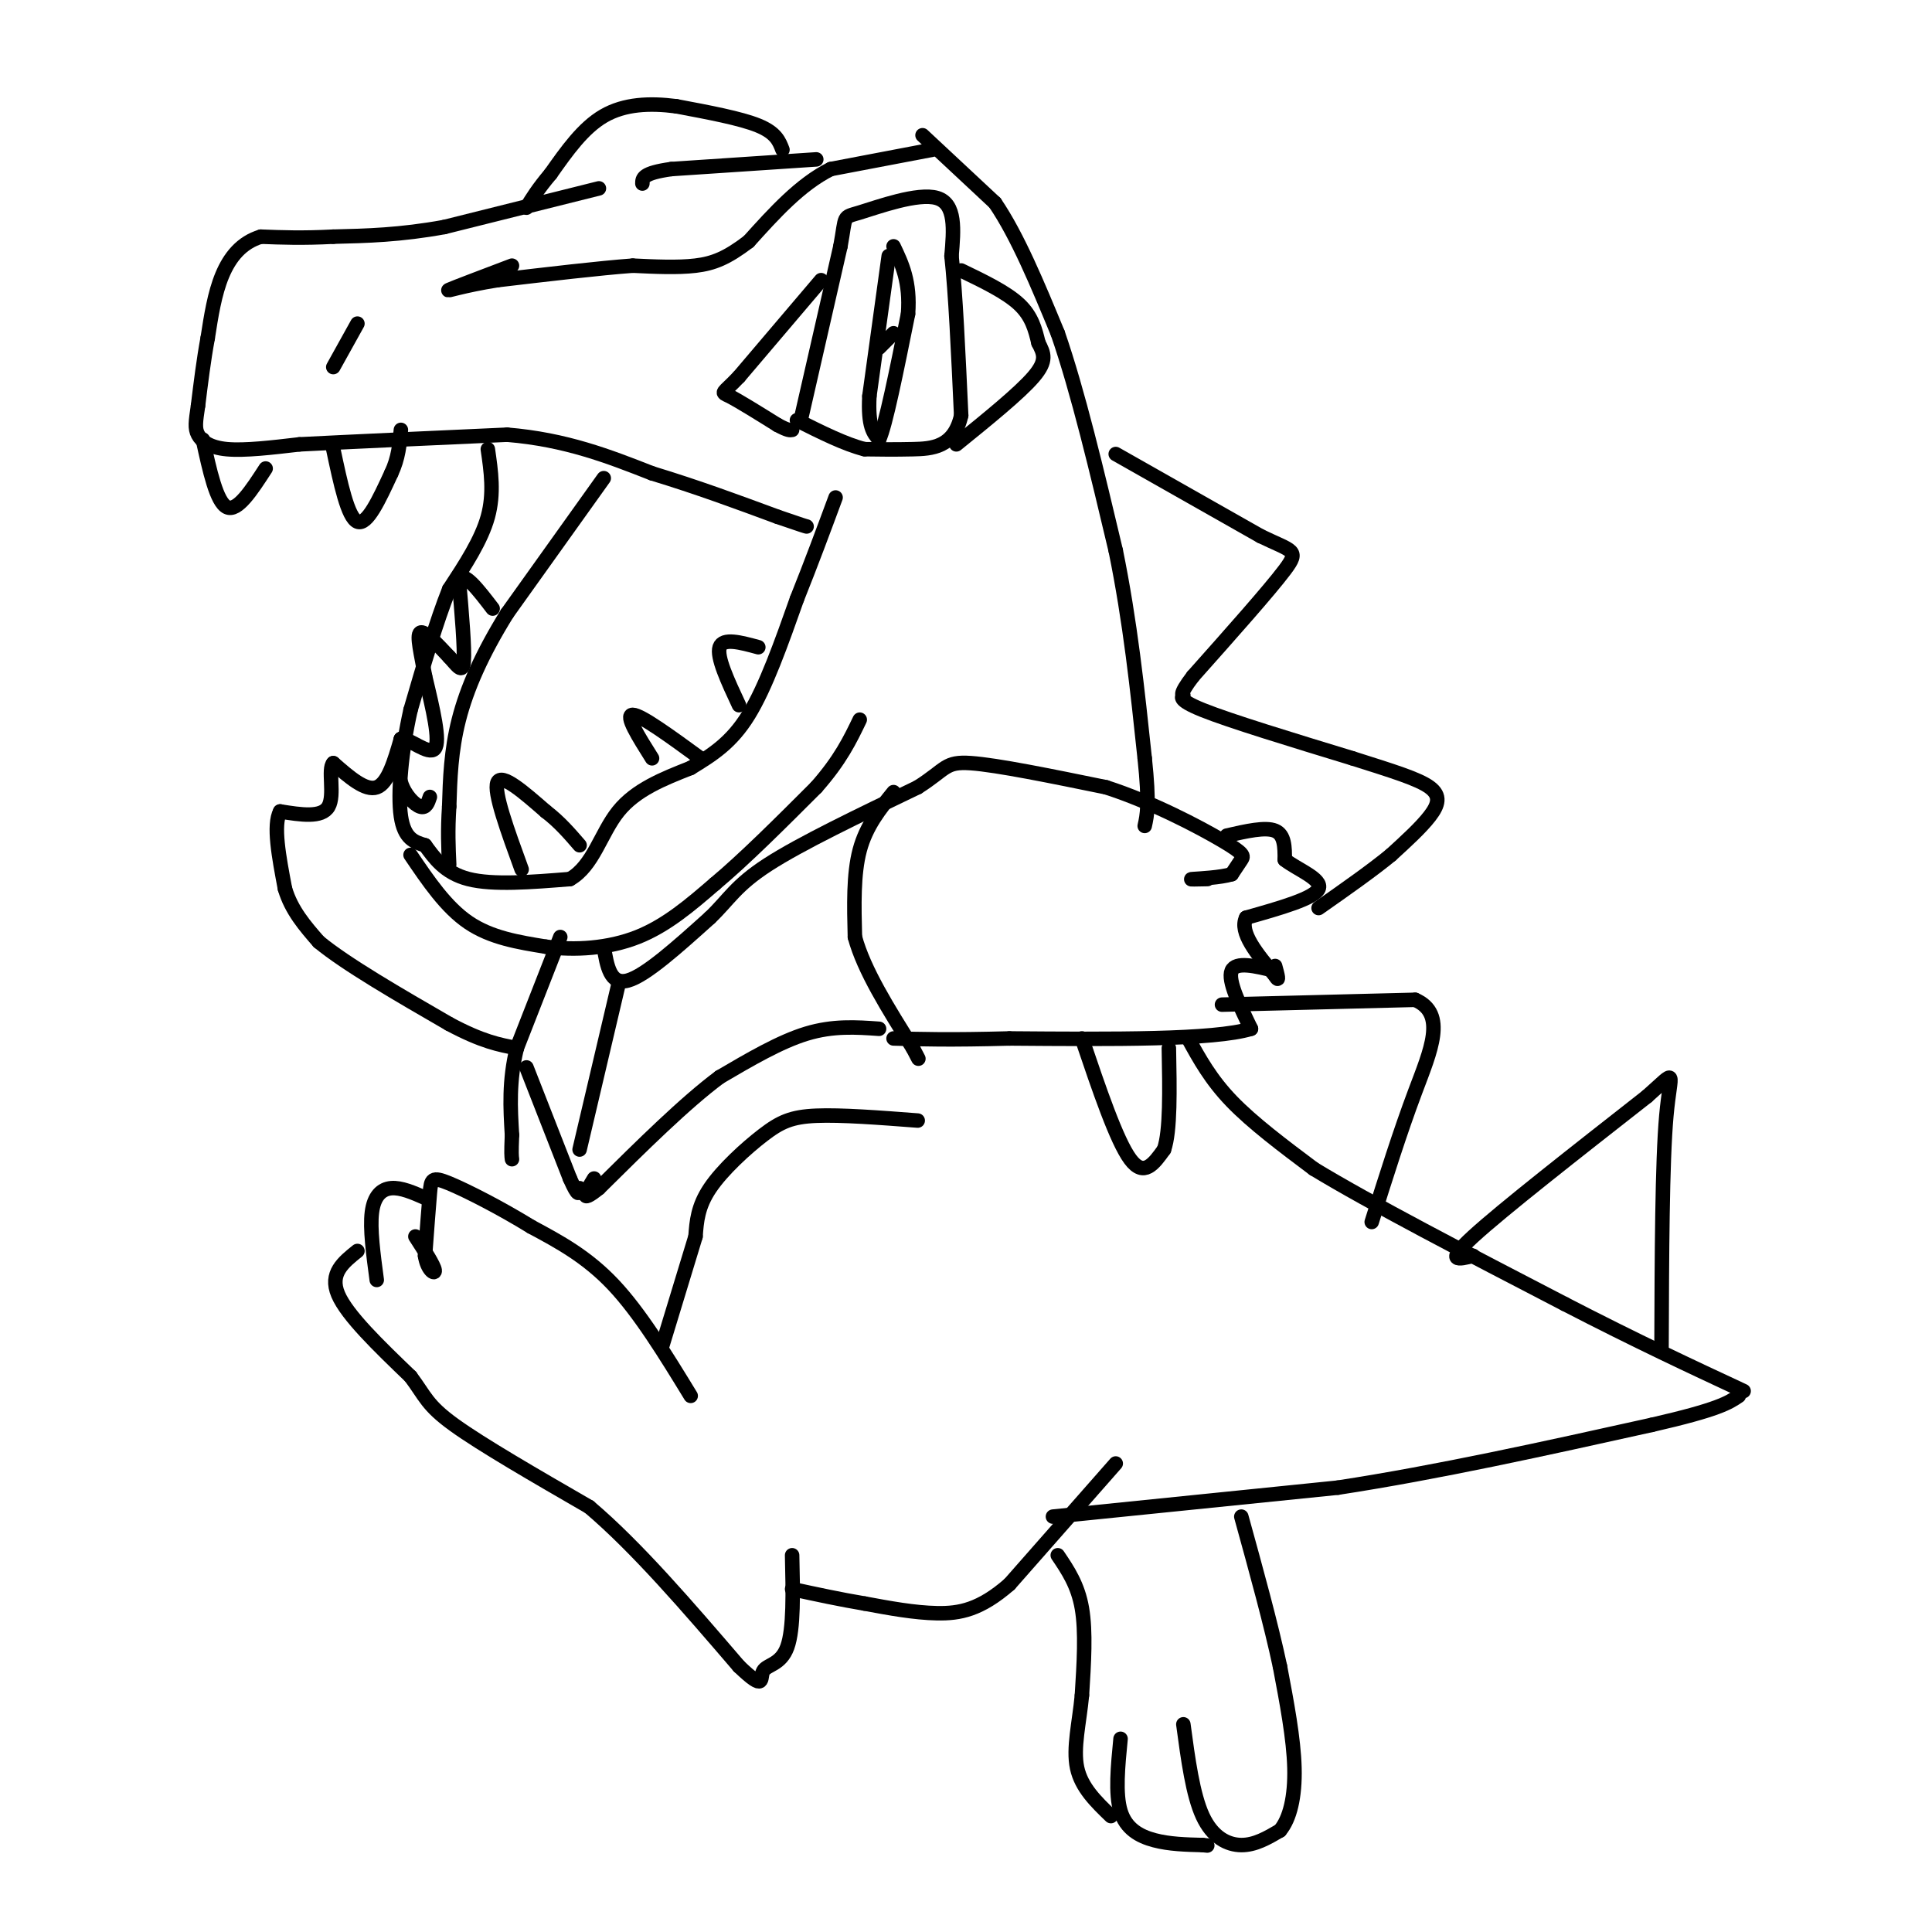 <svg viewBox='0 0 400 400' version='1.1' xmlns='http://www.w3.org/2000/svg' xmlns:xlink='http://www.w3.org/1999/xlink'><g fill='none' stroke='#000000' stroke-width='3' stroke-linecap='round' stroke-linejoin='round'><path d='M166,86c0.000,0.000 8.000,-35.000 8,-35'/><path d='M174,51c1.226,-6.679 0.292,-5.875 4,-7c3.708,-1.125 12.060,-4.179 16,-3c3.940,1.179 3.470,6.589 3,12'/><path d='M197,53c0.833,7.500 1.417,20.250 2,33'/><path d='M199,86c-1.467,6.689 -6.133,6.911 -10,7c-3.867,0.089 -6.933,0.044 -10,0'/><path d='M179,93c-4.000,-1.000 -9.000,-3.500 -14,-6'/><path d='M170,58c0.000,0.000 -17.000,20.000 -17,20'/><path d='M153,78c-3.533,3.733 -3.867,3.067 -2,4c1.867,0.933 5.933,3.467 10,6'/><path d='M161,88c2.167,1.167 2.583,1.083 3,1'/><path d='M199,56c4.667,2.250 9.333,4.500 12,7c2.667,2.500 3.333,5.250 4,8'/><path d='M215,71c1.111,2.178 1.889,3.622 -1,7c-2.889,3.378 -9.444,8.689 -16,14'/><path d='M184,53c0.000,0.000 -4.000,29.000 -4,29'/><path d='M180,82c-0.333,6.333 0.833,7.667 2,9'/><path d='M182,91c1.333,-2.833 3.667,-14.417 6,-26'/><path d='M188,65c0.500,-6.667 -1.250,-10.333 -3,-14'/><path d='M185,69c0.000,0.000 -3.000,3.000 -3,3'/><path d='M193,31c0.000,0.000 -21.000,4.000 -21,4'/><path d='M172,35c-6.333,3.167 -11.667,9.083 -17,15'/><path d='M155,50c-4.511,3.444 -7.289,4.556 -11,5c-3.711,0.444 -8.356,0.222 -13,0'/><path d='M131,55c-6.833,0.500 -17.417,1.750 -28,3'/><path d='M103,58c-7.156,1.133 -11.044,2.467 -10,2c1.044,-0.467 7.022,-2.733 13,-5'/><path d='M169,33c0.000,0.000 -30.000,2.000 -30,2'/><path d='M139,35c-6.000,0.833 -6.000,1.917 -6,3'/><path d='M162,31c-0.667,-1.750 -1.333,-3.500 -5,-5c-3.667,-1.500 -10.333,-2.750 -17,-4'/><path d='M140,22c-5.489,-0.711 -10.711,-0.489 -15,2c-4.289,2.489 -7.644,7.244 -11,12'/><path d='M114,36c-2.667,3.167 -3.833,5.083 -5,7'/><path d='M124,39c0.000,0.000 -32.000,8.000 -32,8'/><path d='M92,47c-9.167,1.667 -16.083,1.833 -23,2'/><path d='M69,49c-6.333,0.333 -10.667,0.167 -15,0'/><path d='M54,49c-3.978,1.200 -6.422,4.200 -8,8c-1.578,3.800 -2.289,8.400 -3,13'/><path d='M43,70c-0.833,4.500 -1.417,9.250 -2,14'/><path d='M41,84c-0.488,3.333 -0.708,4.667 0,6c0.708,1.333 2.345,2.667 6,3c3.655,0.333 9.327,-0.333 15,-1'/><path d='M62,92c9.667,-0.500 26.333,-1.250 43,-2'/><path d='M105,90c12.167,1.000 21.083,4.500 30,8'/><path d='M135,98c9.333,2.833 17.667,5.917 26,9'/><path d='M161,107c5.333,1.833 5.667,1.917 6,2'/><path d='M42,91c1.417,6.500 2.833,13.000 5,14c2.167,1.000 5.083,-3.500 8,-8'/><path d='M74,67c0.000,0.000 -5.000,9.000 -5,9'/><path d='M69,93c1.500,7.083 3.000,14.167 5,15c2.000,0.833 4.500,-4.583 7,-10'/><path d='M81,98c1.500,-3.167 1.750,-6.083 2,-9'/><path d='M101,93c0.667,4.583 1.333,9.167 0,14c-1.333,4.833 -4.667,9.917 -8,15'/><path d='M93,122c-2.667,6.667 -5.333,15.833 -8,25'/><path d='M85,147c-1.911,8.511 -2.689,17.289 -2,22c0.689,4.711 2.844,5.356 5,6'/><path d='M88,175c1.844,2.489 3.956,5.711 9,7c5.044,1.289 13.022,0.644 21,0'/><path d='M118,182c4.822,-2.711 6.378,-9.489 10,-14c3.622,-4.511 9.311,-6.756 15,-9'/><path d='M143,159c4.556,-2.778 8.444,-5.222 12,-11c3.556,-5.778 6.778,-14.889 10,-24'/><path d='M165,124c3.000,-7.500 5.500,-14.250 8,-21'/><path d='M145,157c-6.167,-4.500 -12.333,-9.000 -14,-9c-1.667,0.000 1.167,4.500 4,9'/><path d='M157,134c-3.667,-1.000 -7.333,-2.000 -8,0c-0.667,2.000 1.667,7.000 4,12'/><path d='M125,99c0.000,0.000 -20.000,28.000 -20,28'/><path d='M105,127c-5.244,8.444 -8.356,15.556 -10,22c-1.644,6.444 -1.822,12.222 -2,18'/><path d='M93,167c-0.333,5.000 -0.167,8.500 0,12'/><path d='M108,180c-2.917,-8.000 -5.833,-16.000 -5,-18c0.833,-2.000 5.417,2.000 10,6'/><path d='M113,168c2.833,2.167 4.917,4.583 7,7'/><path d='M89,165c-0.400,1.200 -0.800,2.400 -2,2c-1.200,-0.400 -3.200,-2.400 -4,-5c-0.800,-2.600 -0.400,-5.800 0,-9'/><path d='M83,153c1.644,-0.289 5.756,3.489 7,2c1.244,-1.489 -0.378,-8.244 -2,-15'/><path d='M88,140c-0.800,-4.556 -1.800,-8.444 -1,-9c0.800,-0.556 3.400,2.222 6,5'/><path d='M93,136c1.644,1.756 2.756,3.644 3,1c0.244,-2.644 -0.378,-9.822 -1,-17'/><path d='M95,120c1.000,-1.833 4.000,2.083 7,6'/><path d='M83,153c-1.333,4.583 -2.667,9.167 -5,10c-2.333,0.833 -5.667,-2.083 -9,-5'/><path d='M69,158c-1.178,1.178 0.378,6.622 -1,9c-1.378,2.378 -5.689,1.689 -10,1'/><path d='M58,168c-1.500,2.833 -0.250,9.417 1,16'/><path d='M59,184c1.333,4.500 4.167,7.750 7,11'/><path d='M66,195c5.667,4.667 16.333,10.833 27,17'/><path d='M93,212c6.833,3.667 10.417,4.333 14,5'/><path d='M116,194c0.000,0.000 -9.000,23.000 -9,23'/><path d='M107,217c-1.667,6.833 -1.333,12.417 -1,18'/><path d='M106,235c-0.167,3.833 -0.083,4.417 0,5'/><path d='M85,177c3.667,5.417 7.333,10.833 12,14c4.667,3.167 10.333,4.083 16,5'/><path d='M113,196c6.000,0.822 13.000,0.378 19,-2c6.000,-2.378 11.000,-6.689 16,-11'/><path d='M148,183c6.167,-5.167 13.583,-12.583 21,-20'/><path d='M169,163c5.000,-5.667 7.000,-9.833 9,-14'/><path d='M191,28c0.000,0.000 15.000,14.000 15,14'/><path d='M206,42c4.667,6.833 8.833,16.917 13,27'/><path d='M219,69c4.167,12.000 8.083,28.500 12,45'/><path d='M231,114c3.000,14.667 4.500,28.833 6,43'/><path d='M237,157c1.000,9.500 0.500,11.750 0,14'/><path d='M231,94c0.000,0.000 30.000,17.000 30,17'/><path d='M261,111c6.622,3.222 8.178,2.778 5,7c-3.178,4.222 -11.089,13.111 -19,22'/><path d='M247,140c-3.262,4.250 -1.917,3.875 -2,4c-0.083,0.125 -1.595,0.750 4,3c5.595,2.250 18.298,6.125 31,10'/><path d='M280,157c8.321,2.643 13.625,4.250 16,6c2.375,1.750 1.821,3.643 0,6c-1.821,2.357 -4.911,5.179 -8,8'/><path d='M288,177c-3.833,3.167 -9.417,7.083 -15,11'/><path d='M125,196c0.667,4.000 1.333,8.000 5,7c3.667,-1.000 10.333,-7.000 17,-13'/><path d='M147,190c3.933,-3.756 5.267,-6.644 12,-11c6.733,-4.356 18.867,-10.178 31,-16'/><path d='M190,163c6.022,-3.822 5.578,-5.378 11,-5c5.422,0.378 16.711,2.689 28,5'/><path d='M229,163c9.500,3.060 19.250,8.208 24,11c4.750,2.792 4.500,3.226 4,4c-0.500,0.774 -1.250,1.887 -2,3'/><path d='M255,181c-2.222,0.689 -6.778,0.911 -8,1c-1.222,0.089 0.889,0.044 3,0'/><path d='M254,173c4.000,-0.917 8.000,-1.833 10,-1c2.000,0.833 2.000,3.417 2,6'/><path d='M266,178c2.533,2.000 7.867,4.000 7,6c-0.867,2.000 -7.933,4.000 -15,6'/><path d='M258,190c-1.500,3.000 2.250,7.500 6,12'/><path d='M264,202c1.000,1.667 0.500,-0.167 0,-2'/><path d='M264,201c-4.083,-1.000 -8.167,-2.000 -9,0c-0.833,2.000 1.583,7.000 4,12'/><path d='M259,213c-7.667,2.333 -28.833,2.167 -50,2'/><path d='M209,215c-12.333,0.333 -18.167,0.167 -24,0'/><path d='M185,164c-2.833,3.500 -5.667,7.000 -7,12c-1.333,5.000 -1.167,11.500 -1,18'/><path d='M177,194c1.833,6.833 6.917,14.917 12,23'/><path d='M189,217c2.000,3.833 1.000,1.917 0,0'/><path d='M182,213c-4.750,-0.333 -9.500,-0.667 -15,1c-5.500,1.667 -11.750,5.333 -18,9'/><path d='M149,223c-7.167,5.333 -16.083,14.167 -25,23'/><path d='M124,246c-4.333,3.500 -2.667,0.750 -1,-2'/><path d='M109,221c0.000,0.000 9.000,23.000 9,23'/><path d='M118,244c1.833,4.167 1.917,3.083 2,2'/><path d='M128,204c0.000,0.000 -8.000,34.000 -8,34'/><path d='M190,232c-7.940,-0.607 -15.881,-1.214 -21,-1c-5.119,0.214 -7.417,1.250 -11,4c-3.583,2.750 -8.452,7.214 -11,11c-2.548,3.786 -2.774,6.893 -3,10'/><path d='M144,256c-1.667,5.500 -4.333,14.250 -7,23'/><path d='M143,289c-5.250,-8.583 -10.500,-17.167 -16,-23c-5.500,-5.833 -11.250,-8.917 -17,-12'/><path d='M110,254c-6.250,-3.857 -13.375,-7.500 -17,-9c-3.625,-1.500 -3.750,-0.857 -4,2c-0.250,2.857 -0.625,7.929 -1,13'/><path d='M88,260c0.467,3.000 2.133,4.000 2,3c-0.133,-1.000 -2.067,-4.000 -4,-7'/><path d='M88,248c-2.489,-1.089 -4.978,-2.178 -7,-2c-2.022,0.178 -3.578,1.622 -4,5c-0.422,3.378 0.289,8.689 1,14'/><path d='M74,259c-2.917,2.333 -5.833,4.667 -4,9c1.833,4.333 8.417,10.667 15,17'/><path d='M85,285c3.089,4.111 3.311,5.889 9,10c5.689,4.111 16.844,10.556 28,17'/><path d='M122,312c9.833,8.333 20.417,20.667 31,33'/><path d='M153,345c5.643,5.405 4.250,2.417 5,1c0.750,-1.417 3.643,-1.262 5,-5c1.357,-3.738 1.179,-11.369 1,-19'/><path d='M231,303c0.000,0.000 -22.000,25.000 -22,25'/><path d='M209,328c-6.089,5.311 -10.311,6.089 -15,6c-4.689,-0.089 -9.844,-1.044 -15,-2'/><path d='M179,332c-5.000,-0.833 -10.000,-1.917 -15,-3'/><path d='M219,322c2.083,3.083 4.167,6.167 5,11c0.833,4.833 0.417,11.417 0,18'/><path d='M224,351c-0.533,5.689 -1.867,10.911 -1,15c0.867,4.089 3.933,7.044 7,10'/><path d='M232,360c-0.556,5.689 -1.111,11.378 0,15c1.111,3.622 3.889,5.178 7,6c3.111,0.822 6.556,0.911 10,1'/><path d='M249,382c1.667,0.167 0.833,0.083 0,0'/><path d='M245,357c0.978,7.289 1.956,14.578 4,19c2.044,4.422 5.156,5.978 8,6c2.844,0.022 5.422,-1.489 8,-3'/><path d='M265,379c2.044,-2.422 3.156,-6.978 3,-13c-0.156,-6.022 -1.578,-13.511 -3,-21'/><path d='M265,345c-1.833,-8.667 -4.917,-19.833 -8,-31'/><path d='M218,314c0.000,0.000 59.000,-6.000 59,-6'/><path d='M277,308c20.667,-3.167 42.833,-8.083 65,-13'/><path d='M342,295c13.833,-3.167 15.917,-4.583 18,-6'/><path d='M246,215c2.333,4.250 4.667,8.500 9,13c4.333,4.500 10.667,9.250 17,14'/><path d='M272,242c11.500,7.000 31.750,17.500 52,28'/><path d='M324,270c14.833,7.667 25.917,12.833 37,18'/><path d='M224,215c3.583,10.583 7.167,21.167 10,25c2.833,3.833 4.917,0.917 7,-2'/><path d='M241,238c1.333,-3.833 1.167,-12.417 1,-21'/><path d='M253,208c0.000,0.000 40.000,-1.000 40,-1'/><path d='M293,207c6.622,2.867 3.178,10.533 0,19c-3.178,8.467 -6.089,17.733 -9,27'/><path d='M305,260c-3.000,0.750 -6.000,1.500 0,-4c6.000,-5.500 21.000,-17.250 36,-29'/><path d='M341,227c6.533,-5.756 4.867,-5.644 4,4c-0.867,9.644 -0.933,28.822 -1,48'/></g>
</svg>